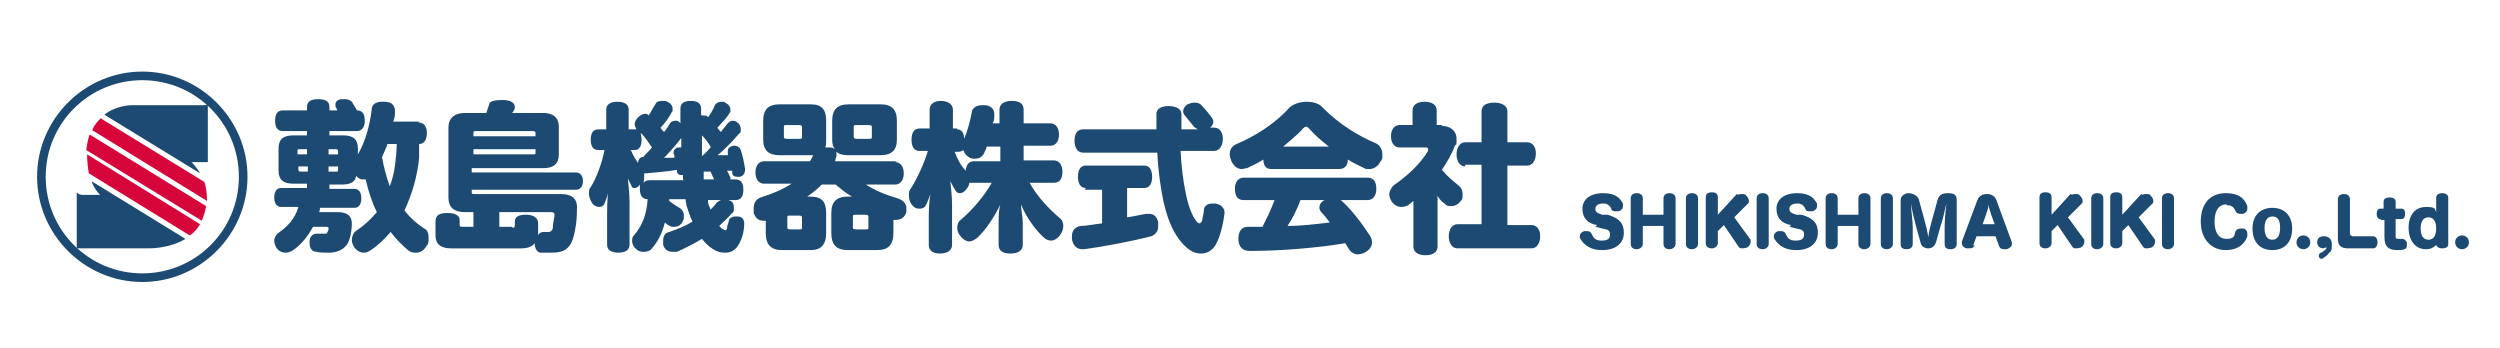 <?xml version="1.0" encoding="UTF-8"?>
<svg id="_レイヤー_1" data-name="レイヤー_1" xmlns="http://www.w3.org/2000/svg" version="1.1" viewBox="0 0 289.9 40.3">
  <!-- Generator: Adobe Illustrator 29.0.1, SVG Export Plug-In . SVG Version: 2.1.0 Build 192)  -->
  <defs>
    <style>
      .st0 {
        fill: #1d4a72;
      }

      .st1 {
        fill: #d7063a;
      }
    </style>
  </defs>
  <path class="st0" d="M16.5,32.7c-6.7,0-12.2-5.5-12.2-12.2s5.5-12.2,12.2-12.2,12.2,5.5,12.2,12.2-5.5,12.2-12.2,12.2ZM16.5,9.3c-6.2,0-11.2,5-11.2,11.2s5,11.2,11.2,11.2,11.2-5,11.2-11.2-5-11.2-11.2-11.2Z"/>
  <path class="st0" d="M22.1,18.8h2v-6.8s0,.2-.5.2h-8.4s-1.7,0-3.1,1.1l11.1,6.8c-.5-.9-1.1-1.4-1.1-1.4Z"/>
  <path class="st0" d="M11.6,22.6h-2c-.5,0-.7-.3-.7-.3v6.5h8.3c.3,0,2.5,0,4.3-1.1l-10.9-6.7c.3.8.7,1.3,1.1,1.7Z"/>
  <path class="st1" d="M10.3,20.1l11.7,7.2c.5-.3.9-.8,1.2-1.3l-13.1-8.1c0,.9.1,1.6.2,2.2Z"/>
  <path class="st1" d="M11.7,13.7c-.4.4-.8.8-1,1.4l13.3,8.2c0-.9-.1-1.6-.3-2.2l-11.9-7.3Z"/>
  <path class="st1" d="M10,17.4l13.4,8.2c.2-.5.4-1.1.5-1.7l-13.5-8.3c-.2.5-.3,1.1-.4,1.8Z"/>
  <g>
    <path class="st0" d="M48.5,14.2c.6,0,1,.4,1,1.2s-.3,1.3-.9,1.3c0,.1,0,.3,0,.4,0,.4,0,.8,0,1.2-.2,2.1-.8,4.2-1.7,6.1.7.9,1.5,1.6,2.3,2.1.4.2.5.6.5,1.1s0,.7-.3,1c-.3.5-.7.7-1.2.7s-.6-.1-.9-.3c-.7-.6-1.4-1.3-2-2.1-.7.8-1.5,1.6-2.3,2.1-.3.2-.5.3-.8.3-.4,0-.8-.2-1.1-.6-.2-.3-.3-.6-.3-.8,0-.5.2-1,.6-1.2.9-.6,1.6-1.3,2.3-2.1-.6-1.2-1-2.5-1.3-3.8-.1,0-.2,0-.4,0-.3,0-.5-.2-.7-.4-.1.7-.7,1-1.6,1h-1.5v.5h2.9c.5,0,.8.4.8,1.1s-.3,1.1-.8,1.1h-4c0,.1,0,.3-.1.5h2.2c1.1,0,1.6.5,1.6,1.3h0c0,.8-.2,2-.6,2.5-.4.5-.9.8-1.8.9,0,0-.2,0-.4,0-.4,0-1,0-1.3-.1-.5,0-.8-.4-.8-1s0-.1,0-.2c0-.6.4-.9.8-.9s0,0,.1,0c.2,0,.4,0,.7,0s.2,0,.3,0c.1,0,.2-.2.3-.5,0,0,0,0,0-.1,0-.1,0-.2-.3-.2h-1.5c-.6,1.1-1.4,2.1-2.3,2.7-.3.2-.6.3-.9.3s-.7-.1-1-.5c-.2-.3-.3-.6-.3-.9s.2-.7.5-.9c1-.7,1.9-1.6,2.3-3h-2c-.5,0-.8-.4-.8-1.1s.3-1.1.8-1.1h3v-.5h-1.6c-1.2,0-1.7-.5-1.7-1.5v-2.6c0-1,.5-1.5,1.7-1.5h1.6v-.5h-2.8c-.6,0-.9-.4-.9-1.2s.3-1.2.9-1.2h2.8v-.4c0-.6.4-.9,1.3-.9s1.3.3,1.3.9v.4h.9c0-.1-.1-.3-.2-.4,0,0,0-.2,0-.3,0-.3.2-.5.6-.6.1,0,.3,0,.5,0,.3,0,.6.1.8.3.2.3.4.7.6,1h0c.6,0,.9.4.9,1.2s-.4,1.2-.9,1.2h-3.2v.5h1.6c1.2,0,1.7.5,1.7,1.5v.7c.9-1.5,1.4-3.5,1.6-5.2,0-.6.5-.9,1.2-.9s.2,0,.3,0c.8,0,1.2.4,1.2,1.1s0,.2,0,.3c0,.3-.1.6-.2.9h3ZM34.8,17.3c-.3,0-.3,0-.3.3v.3h1.1v-.6h-.8ZM34.6,19.3v.3c0,.2,0,.3.3.3h.8v-.6h-1.1ZM39.2,17.9v-.3c0-.2,0-.3-.3-.3h-.8v.6h1.1ZM38.9,19.9c.3,0,.3,0,.3-.3v-.3h-1.1v.6h.8ZM44.9,16.8c-.2.5-.4,1-.6,1.4.2,1.2.5,2.3.9,3.4.3-.8.5-1.6.6-2.4.1-.8.2-1.6.2-2.5h-1.1Z"/>
    <path class="st0" d="M55.1,24.6h-1.2c-1.2,0-1.9-.5-1.9-1.7v-8.1c0-1.1.7-1.7,1.9-1.7h2.5c.1-.4.2-.6.3-.9,0-.4.4-.6,1.6-.6h.1c.9,0,1.3.4,1.3.8s0,0,0,.1c0,.2-.2.4-.3.6h3.6c1.1,0,1.8.5,1.8,1.6v3.2c0,1.1-.6,1.6-1.8,1.6h-8.3v.5h12.1c.5,0,.8.4.8,1s-.3,1-.8,1h-12.1v.2c0,.3,0,.3.4.3h9.9c1.4,0,2,.6,1.9,1.8,0,1.4-.2,2.6-.5,3.5-.4,1.1-1.1,1.5-2.4,1.5s-.9,0-1.3,0c-.4,0-.7-.5-.7-1.1-.3.4-.8.6-1.6.6h-8.1c-1.2,0-1.8-.5-1.8-1.5v-1.6c0-.8.5-1,1.4-1s1.4.3,1.4.8v.5c0,.2,0,.3.3.3h1.3v-1.7ZM62.1,15.8v-.3c0-.2,0-.3-.4-.3h-6.4c-.4,0-.4,0-.4.3v.3h7.2ZM54.9,17.9h6.8c.4,0,.4,0,.4-.2v-.4h-7.2v.6ZM59.4,26.4c.2,0,.3,0,.3-.3v-.4c0-.6.5-.8,1.3-.8s1.4.3,1.4,1v1.4c.1-.3.4-.4.6-.4h0c.2,0,.4,0,.6,0s.4-.1.5-.4c0-.4.1-.9.2-1.5,0-.2,0-.4-.4-.4h-6v1.7h1.5Z"/>
    <path class="st0" d="M81.4,13.4c0,0,.2,0,.3,0,.1,0,.3,0,.4.2.3-.4.6-.9.8-1.4.1-.2.4-.4.7-.4s.4,0,.5.1c.4.2.6.5.6.8s0,.3-.1.4c-.4.7-.9,1.1-1.4,1.7.1.2.3.4.4.5.2-.3.5-.6.7-.9.2-.2.4-.4.6-.4s.4,0,.6.2c.3.2.4.5.4.8s0,.4-.2.5c-.7.8-1.6,1.8-2.5,2.5.3,0,.7,0,1,0h.2c0-.1,0-.2,0-.3,0,0,0-.1,0-.2,0-.3.2-.5.6-.6,0,0,.2,0,.2,0,.3,0,.6.2.7.5.2.6.4,1.5.5,2.2h0c0,.5-.2.8-.6.9-.1,0-.2,0-.3,0-.4,0-.6-.2-.6-.5,0,0,0-.1,0-.2,0,0-.1,0-.2,0-.1,0-.3,0-.4,0,.2.3.3.6.4.8,0,0,0,.1,0,.2h.6c.6,0,.9.4.9,1.2s-.3,1.2-.9,1.2h-1c.1,0,.3,0,.4.1.3.1.4.4.4.8s0,.5-.3.7c-.4.5-.9.9-1.4,1.4.1.1.2.2.3.3.2.1.3.2.4.2s.1,0,.2-.2c0-.2.1-.5.2-.8,0-.4.4-.6.8-.6s.1,0,.2,0c.6,0,.8.4.8.8h0c0,1-.3,2-.8,2.7-.4.5-.8.7-1.4.7s-.9-.1-1.4-.4c-.5-.3-.9-.7-1.3-1.2-1,.6-2,1.1-2.9,1.5-.2,0-.4,0-.5,0-.5,0-.9-.2-1.1-.8,0-.1,0-.3,0-.5,0-.5.2-.9.7-1,.9-.3,1.9-.7,2.7-1.2-.3-.6-.5-1.3-.7-1.9,0-.2-.1-.4-.1-.7h-1.9c0,0,0,.1,0,.2.4.3.8.6,1.2.8.3.2.5.5.5.9s0,.4-.1.6c-.2.5-.6.7-1,.7s-.2,0-.3,0c-.3-.1-.6-.3-.8-.5-.3,1.2-.8,2.2-1.5,3-.2.3-.6.4-.9.4s-.6,0-.9-.3c-.3-.2-.5-.6-.5-.9s0-.5.2-.7c.9-1,1.5-2.4,1.6-4.2-.6,0-.9-.4-.9-1.2s0-.3,0-.5c-.2.3-.4.4-.6.4s-.2,0-.3-.1c-.1-.2-.3-.6-.5-1,.1.9.2,1.7.2,2.8v4.9c0,.6-.5.9-1.3.9s-1.3-.3-1.3-.9v-3.4c0-.6,0-1.5.1-2.6-.1.5-.3.9-.4,1.2-.1.3-.4.4-.6.4s-.6-.1-.8-.4c-.2-.3-.4-.7-.4-1.1s0-.6.2-.8c.7-1.1,1.3-2.8,1.6-4.3h-.7c-.6,0-.9-.4-.9-1.2s.3-1.2.9-1.2h.9v-2.3c0-.6.5-.9,1.3-.9s1.3.3,1.3.9v2.3h.6c.1,0,.2,0,.3,0-.1-.2-.2-.4-.2-.6s.1-.5.4-.8c.3-.3.6-.4.8-.4s.3,0,.4.2c.3-.4.5-.9.8-1.3.1-.3.4-.4.8-.4s.4,0,.6.1c.4.2.6.5.6.8s0,.3-.1.4c-.3.6-.8,1.3-1.3,1.8.1.2.2.3.4.5.3-.3.5-.7.7-1,.1-.2.4-.3.6-.3s.4,0,.6.3v-1.7c0-.6.4-.9,1.2-.9s1.2.3,1.2.9v.7ZM73.2,17.5c.2.5.5,1,.8,1.4,0-.5.3-.7.6-.7h0c.3-.4.7-.7,1-1.1-.4-.6-.8-1.2-1.3-1.7,0,.2.1.5.1.8,0,.8-.3,1.2-.8,1.2h-.5ZM79.2,20.8s0,0,0-.1c0-.1,0-.2,0-.4,0,0-.1,0-.2,0-.3,0-.5-.2-.5-.4,0,0,0-.1,0-.2-1.2.2-2.5.3-3.6.4h0c0,0-.1,0-.2,0,0,.1,0,.3,0,.4,0,.2,0,.4-.1.7.2-.2.4-.3.7-.3h4ZM78.1,17.8c0,0,0-.1,0-.1,0-.3.2-.5.5-.6,0,0,.1,0,.2,0s.1,0,.2,0c0-.2,0-.4,0-.6v-.5c-.6.8-1.3,1.6-2,2.3.4,0,.8,0,1.2,0,0-.1,0-.2,0-.3ZM82.4,17c-.3-.5-.6-.9-1-1.3,0,.8,0,1.6,0,2.4.4-.3.7-.7,1-1ZM82.8,20.8c-.1-.3-.3-.6-.4-.9-.1,0-.3,0-.4,0s-.3,0-.4,0c0,.3,0,.6,0,.9h1.1ZM82.1,23.2c0,0,0,.1,0,.2,0,.3.2.6.3.9.3-.3.5-.5.7-.8.1-.1.3-.2.5-.3h-1.5Z"/>
    <path class="st0" d="M103.8,18.8c.6,0,1,.5,1,1.3s-.4,1.3-1,1.3h-3.4c1.1.7,2.3,1.2,3.7,1.6.6.2,1,.6,1,1.1s0,.3,0,.5c-.2.6-.6.9-1.2.9s-.2,0-.3,0v1.5c0,1.4-.6,2-1.9,2h-3.4c-1.3,0-1.9-.6-1.9-2v-2.3c0-1.3.6-1.9,1.9-1.9h.5c-.7-.4-1.3-.9-1.9-1.4h-1.6c-.5.5-1.1,1-1.7,1.4h.4c1.3,0,1.8.6,1.8,1.9v2.3c0,1.4-.6,2-1.8,2h-3.3c-1.3,0-1.9-.6-1.9-2v-1.4c0,0-.2,0-.3,0-.5,0-.9-.3-1.1-.9,0-.2,0-.4,0-.6,0-.6.3-1,.8-1.2,1.3-.4,2.5-.9,3.6-1.6h-3.2c-.6,0-1-.5-1-1.3s.4-1.3,1-1.3h5.3c.1-.1.2-.3.3-.5,0,0,0-.1.1-.2h-3.9c-1.3,0-1.9-.6-1.9-1.8v-2.2c0-1.3.6-1.9,1.9-1.9h3.6c1.3,0,1.8.6,1.8,1.9v2.2c0,.4,0,.6-.1.9h.1c.1,0,.3,0,.4,0,.3,0,.5.1.6.2-.2-.3-.3-.6-.3-1.1v-2.2c0-1.3.6-1.9,1.9-1.9h3.7c1.3,0,1.9.6,1.9,1.9v2.2c0,1.2-.6,1.8-1.9,1.8h-3.7c-.6,0-1.1-.1-1.4-.4,0,0,0,.2,0,.3s0,.3-.1.5c0,0,0,.2-.1.3h7.2ZM93,14.8c0-.2,0-.3-.4-.3h-1.3c-.4,0-.4,0-.4.3v1c0,.2,0,.3.4.3h1.3c.4,0,.4,0,.4-.3v-1ZM93,25.3c0-.2,0-.3-.4-.3h-.9c-.4,0-.4,0-.4.3v1c0,.2,0,.3.4.3h.9c.4,0,.4,0,.4-.3v-1ZM98.9,26.3c0,.2,0,.3.4.3h1c.4,0,.4,0,.4-.3v-1.1c0-.2,0-.3-.4-.3h-1c-.4,0-.4,0-.4.3v1.1ZM101.1,14.8c0-.2,0-.3-.4-.3h-1.3c-.4,0-.4,0-.4.3v1c0,.2,0,.3.4.3h1.3c.4,0,.4,0,.4-.3v-1Z"/>
    <path class="st0" d="M111,15c.5,0,.8.4.8,1.1.4-.9.7-2.1.9-3.1,0-.4.5-.8,1.1-.8s.2,0,.4,0c.7,0,1.1.5,1.1,1s0,.1,0,.2c0,.3,0,.6-.2.9h.8v-1.6c0-.6.5-1,1.4-1s1.4.3,1.4,1v1.6h3.1c.6,0,1,.5,1,1.3s-.4,1.3-1,1.3h-3.1v1.7h3.5c.6,0,1,.5,1,1.3s-.3,1.3-1,1.3h-2.8c.8,1.5,2.2,3,3.5,4.1.3.2.4.6.4.9s-.1.7-.4,1.1c-.3.4-.7.6-1,.6s-.6-.1-.9-.4c-1-.9-2.1-2.5-2.6-3.8,0,.7.2,1.4.2,2.2v2.5c0,.6-.5,1-1.4,1s-1.4-.3-1.4-1v-2.5c0-.7,0-1.5.2-2.2-.6,1.3-1.7,3-2.7,3.9-.3.2-.6.4-.9.4s-.7-.2-1-.6c-.3-.3-.4-.7-.4-1s.1-.7.4-.9c1.3-1.1,2.7-2.7,3.6-4.3h-2.2c-.1,0-.3,0-.4,0,0,.3-.2.6-.4.8-.2.3-.5.4-.7.4s-.4-.1-.5-.3c-.2-.3-.4-.7-.6-1.1.1.9.2,1.9.2,2.8v4.6c0,.6-.5,1-1.4,1s-1.3-.4-1.3-1v-2.7c0-1.1,0-2.2.2-3.2-.2.5-.4,1.1-.6,1.4-.1.2-.4.3-.7.3s-.6-.1-.8-.4c-.3-.3-.4-.7-.4-1.1s0-.6.2-.8c.8-1.3,1.5-2.8,2-4.4h-1c-.6,0-.9-.5-.9-1.3s.3-1.3.9-1.3h1.2v-2.2c0-.6.5-1,1.3-1s1.4.4,1.4,1v2.2h.5ZM110.7,17.6c.3.8.7,1.6,1.3,2.2,0-.7.4-1.1.9-1.1h3.1v-1.7h-1.6c0,.3-.2.5-.3.8-.2.4-.6.6-1,.6s-.5,0-.8-.2c-.3-.2-.5-.5-.6-.8-.1.1-.3.2-.6.2h-.4Z"/>
    <path class="st0" d="M138.6,14.8c-.1,0-.2-.2-.3-.3-.3-.4-.6-.7-.9-1.1-.1-.1-.2-.3-.2-.5,0-.3.2-.6.5-.8.3-.1.5-.2.8-.2.4,0,.7.1.9.4.4.4.8.9,1.1,1.3.1.2.2.3.2.5,0,.3-.2.6-.4.7h.5c.6,0,1,.5,1,1.3s-.4,1.4-1,1.4h-3.9c.1,1.9.3,3.5.6,4.9.3,1.6.8,2.7,1.2,3.2.1.2.3.3.4.3s.2-.1.3-.3c0-.3.2-.8.2-1.2,0-.5.4-.8,1-.8s.2,0,.3,0c.7.1,1.1.5,1.1,1.1h0c-.2,1.6-.6,3-1.1,3.8-.4.6-1,.9-1.6.9s-1.1-.2-1.6-.6c-1.3-1.1-2.2-2.8-2.8-5.5-.3-1.5-.6-3.4-.7-5.6h-8.6c-.6,0-1-.5-1-1.4s.4-1.3,1-1.3h8.5c0-.6,0-1.2,0-1.8s.6-.9,1.4-.9,1.5.3,1.5.9,0,1.3,0,1.8h1.9ZM125.9,21.8c-.6,0-.9-.5-.9-1.3s.3-1.3.9-1.3h6.8c.6,0,.9.5.9,1.3s-.3,1.3-.9,1.3h-2v3.4c.8-.1,1.5-.3,2.2-.4.1,0,.2,0,.4,0,.5,0,.8.3,1,.9,0,.2,0,.4,0,.6,0,.5-.3.9-.8,1.1-2.4.6-5.5,1.2-7.8,1.5,0,0-.1,0-.2,0-.7,0-1.1-.5-1.2-1.2,0-.1,0-.2,0-.3,0-.7.4-1.1,1-1.2.7,0,1.6-.2,2.5-.3v-3.9h-2Z"/>
    <path class="st0" d="M147.4,19.6c-.6,0-.9-.4-.9-1.1-.6.4-1.3.7-1.9,1-.2,0-.4.1-.6.1-.5,0-.9-.3-1.2-.9-.1-.3-.2-.5-.2-.8,0-.6.3-1,.8-1.2,2.1-.9,4.4-2.3,6.1-4.2.4-.4,1.2-.7,2-.7s1.5.2,1.9.7c1.9,1.9,4,3.2,6.1,4.1.5.2.8.7.8,1.3s0,.5-.2.8c-.3.6-.8.9-1.3.9s-.4,0-.6-.1c-.6-.3-1.3-.6-1.9-1,0,.7-.4,1.1-1,1.1h-7.9ZM144.2,23.2c-.7,0-1-.5-1-1.3s.4-1.3,1-1.3h14.4c.7,0,1,.5,1,1.3s-.4,1.3-1,1.3h-3.2c0,0,.1,0,.2.1,1.2,1.1,2.4,2.7,3.3,4.1.1.2.2.4.2.7,0,.4-.2.8-.7,1.1-.3.2-.7.3-1,.3s-.7-.2-.9-.5c-.2-.3-.4-.6-.5-.8-2.9.5-7.3.9-11.1.9-.8,0-1.3-.5-1.3-1.4h0c0-.9.4-1.4,1.1-1.4h1.7c.5-1,1-2,1.4-3.1h-3.5ZM154.1,17c-.9-.7-1.7-1.4-2.3-2.1-.1-.1-.2-.2-.3-.2s-.2,0-.4.2c-.6.7-1.5,1.4-2.3,2.1h5.4ZM150.8,23.2c-.4,1.1-.9,2.1-1.5,3,1.6,0,3.2-.2,4.9-.4-.3-.4-.6-.8-.9-1.1-.2-.2-.3-.4-.3-.6,0-.4.2-.7.6-.9h-2.8Z"/>
    <path class="st0" d="M167.2,14.6c.9,0,1.7.5,1.7,1.5s0,.5-.2.8c-.3.9-.9,1.9-1.5,2.8.6.7,1.3,1.3,1.8,1.7.4.3.6.6.6,1.1s0,.6-.2.8c-.3.4-.7.6-1.1.6s-.5,0-.8-.3c-.3-.2-.6-.5-.8-.9v5.9c0,.6-.5,1-1.4,1s-1.4-.4-1.4-1v-5.3c-.2.2-.4.3-.6.5-.2.1-.5.2-.8.2-.4,0-.8-.2-1.1-.6-.2-.3-.3-.6-.3-.9s.2-.7.5-1c1.6-1.1,3.1-2.5,4-4,0,0,0-.1,0-.2s0-.2-.3-.2h-3c-.6,0-1-.5-1-1.3s.4-1.3,1-1.3h1.5v-1.7c0-.6.5-1,1.4-1s1.4.4,1.4,1v1.7h.6ZM169.9,19.3c-.6,0-1-.6-1-1.4s.4-1.4,1-1.4h1.9v-3.6c0-.7.6-1,1.5-1s1.5.4,1.5,1v3.6h2.3c.6,0,1,.5,1,1.3s-.4,1.4-1,1.4h-2.3v6.9h2.8c.6,0,1,.5,1,1.3s-.4,1.4-1,1.4h-8.6c-.6,0-1-.6-1-1.4s.4-1.4,1-1.4h2.8v-6.9h-1.9Z"/>
  </g>
  <g>
    <path class="st0" d="M185.2,26.1c-1.2-.2-1.7-.9-1.7-1.9s.8-1.8,2.4-1.8,2,.7,2.3,1.2c0,0,0,.2,0,.3,0,.3-.2.5-.5.6-.1,0-.2,0-.3,0-.3,0-.5,0-.6-.4-.2-.3-.4-.5-.9-.5s-.9.2-.9.6.2.5.8.7h.6c1.4.4,1.9,1,1.9,2.1s-.8,2-2.5,2-2.3-.9-2.6-1.4c0,0,0-.2,0-.2,0-.3.2-.5.5-.6.1,0,.2,0,.3,0,.3,0,.5.1.6.4.2.4.4.7,1.1.7s1-.2,1-.7-.3-.6-.9-.7l-.8-.2Z"/>
    <path class="st0" d="M190.5,28.3c0,.3-.3.6-.7.6s-.7-.2-.7-.6v-5.3c0-.4.3-.6.7-.6s.7.2.7.6v1.9h2.4v-1.9c0-.4.3-.6.7-.6s.7.2.7.6v5.3c0,.3-.3.6-.7.6s-.7-.2-.7-.6v-2.1h-2.4v2.1Z"/>
    <path class="st0" d="M196.9,28.3c0,.3-.3.6-.7.6s-.7-.2-.7-.6v-5.3c0-.4.3-.6.7-.6s.7.2.7.6v5.3Z"/>
    <path class="st0" d="M201.6,22.6c0-.1.2-.1.4-.1s.4,0,.5.2c.2.2.3.4.3.6s0,.2-.1.3l-1.6,1.6,1.9,2.6c0,0,0,.2,0,.3,0,.2-.2.5-.4.6-.1,0-.3.1-.5.1s-.4,0-.5-.2l-1.7-2.5-.7.7v1.4c0,.3-.3.6-.7.6s-.7-.2-.7-.6v-5.3c0-.4.2-.6.7-.6s.7.2.7.6v2l2.2-2.4Z"/>
    <path class="st0" d="M205.1,28.3c0,.3-.3.6-.7.6s-.7-.2-.7-.6v-5.3c0-.4.3-.6.7-.6s.7.2.7.6v5.3Z"/>
    <path class="st0" d="M207.7,26.1c-1.2-.2-1.7-.9-1.7-1.9s.8-1.8,2.4-1.8,2,.7,2.3,1.2c0,0,0,.2,0,.3,0,.3-.2.5-.5.6-.1,0-.2,0-.3,0-.3,0-.5,0-.6-.4-.2-.3-.4-.5-.9-.5s-.9.2-.9.6.2.5.8.7h.6c1.4.4,1.9,1,1.9,2.1s-.8,2-2.5,2-2.3-.9-2.6-1.4c0,0,0-.2,0-.2,0-.3.2-.5.5-.6.1,0,.2,0,.3,0,.3,0,.5.1.6.4.2.4.4.7,1.1.7s1-.2,1-.7-.3-.6-.9-.7l-.8-.2Z"/>
    <path class="st0" d="M213.1,28.3c0,.3-.3.6-.7.6s-.7-.2-.7-.6v-5.3c0-.4.3-.6.7-.6s.7.2.7.6v1.9h2.4v-1.9c0-.4.3-.6.7-.6s.7.2.7.6v5.3c0,.3-.3.6-.7.6s-.7-.2-.7-.6v-2.1h-2.4v2.1Z"/>
    <path class="st0" d="M219.5,28.3c0,.3-.3.6-.7.6s-.7-.2-.7-.6v-5.3c0-.4.3-.6.7-.6s.7.2.7.6v5.3Z"/>
    <path class="st0" d="M226.9,28.3c0,.3-.2.6-.7.6s-.7-.2-.7-.6v-1.9c0-.8.1-1.9.2-2.8-.2.8-.4,1.9-.7,2.7l-.5,1.8c-.2.5-.5.7-.9.7s-.8-.2-.9-.7l-.5-1.8c-.2-.8-.5-1.9-.6-2.7,0,.8.2,1.9.2,2.8v1.9c0,.3-.2.6-.7.6s-.7-.2-.7-.6v-5.1c0-.5.5-.8.9-.8s1,.2,1.2.7l.6,2.2c.2.7.4,1.5.5,2.2.1-.8.3-1.5.5-2.2l.6-2.2c.2-.5.5-.7,1.2-.7s1,.2,1,.8v5.1Z"/>
    <path class="st0" d="M229,28.4c-.1.3-.3.4-.6.4s-.2,0-.3,0c-.3,0-.6-.3-.6-.6s0-.1,0-.2l1.8-4.8c.2-.5.6-.7,1.1-.7s.9.2,1.1.7l1.8,4.9c0,0,0,.1,0,.2,0,.3-.3.5-.6.6,0,0-.2,0-.3,0-.3,0-.5-.1-.6-.4l-.4-1.1h-2.2l-.4,1.1ZM230.9,24.9c-.1-.4-.3-.8-.3-1.2,0,.4-.2.8-.3,1.2l-.4,1.1h1.4l-.4-1.1Z"/>
    <path class="st0" d="M240.3,22.6c0-.1.2-.1.4-.1s.4,0,.5.2c.2.2.3.4.3.6s0,.2-.1.3l-1.6,1.6,1.9,2.6c0,0,0,.2,0,.3,0,.2-.2.5-.4.6-.1,0-.3.1-.5.1s-.4,0-.5-.2l-1.7-2.5-.7.7v1.4c0,.3-.3.6-.7.6s-.7-.2-.7-.6v-5.3c0-.4.2-.6.7-.6s.7.2.7.6v2l2.2-2.4Z"/>
    <path class="st0" d="M243.9,28.3c0,.3-.3.6-.7.6s-.7-.2-.7-.6v-5.3c0-.4.3-.6.7-.6s.7.2.7.6v5.3Z"/>
    <path class="st0" d="M248.5,22.6c0-.1.2-.1.4-.1s.4,0,.5.2c.2.2.3.4.3.6s0,.2-.1.3l-1.6,1.6,1.9,2.6c0,0,0,.2,0,.3,0,.2-.2.5-.4.6-.1,0-.3.1-.5.1s-.4,0-.5-.2l-1.7-2.5-.7.7v1.4c0,.3-.3.6-.7.6s-.7-.2-.7-.6v-5.3c0-.4.2-.6.7-.6s.7.2.7.6v2l2.2-2.4Z"/>
    <path class="st0" d="M252.1,28.3c0,.3-.3.6-.7.6s-.7-.2-.7-.6v-5.3c0-.4.3-.6.7-.6s.7.2.7.6v5.3Z"/>
    <path class="st0" d="M258.2,23.7c-.9,0-1.4.7-1.4,2s.5,2,1.4,2,.9-.4,1-.8c.1-.3.4-.4.6-.4s.2,0,.3,0c.3,0,.5.3.5.6s0,.2,0,.3c-.2.6-.8,1.6-2.5,1.6s-2.9-1.3-2.9-3.3,1-3.3,2.9-3.3,2.3,1,2.5,1.5c0,0,0,.2,0,.3,0,.3-.2.5-.5.6-.1,0-.2,0-.3,0-.3,0-.5-.1-.6-.4-.2-.4-.4-.6-1-.6Z"/>
    <path class="st0" d="M265.8,26.5c0,1.5-.8,2.5-2.3,2.5s-2.3-1-2.3-2.5.9-2.4,2.3-2.4,2.3.9,2.3,2.4ZM262.6,26.5c0,.8.3,1.3.9,1.3s.9-.5.9-1.4-.3-1.3-.9-1.3-.9.5-.9,1.3Z"/>
    <path class="st0" d="M267.9,28.1c0,.5-.4.8-.8.8s-.8-.3-.8-.8.4-.8.8-.8.8.3.8.8Z"/>
    <path class="st0" d="M269.4,28.8c-.3,0-.7-.2-.7-.7s.3-.7.8-.7.9.3.9.9,0,.8-.3,1c-.2.3-.5.5-.8.7,0,0,0,0-.1,0-.1,0-.2,0-.3-.2,0,0,0,0,0-.2,0,0,0-.2.2-.3.2,0,.3-.2.5-.3,0,0,.2-.2.2-.3h0s0,0,0,0h0s0,0-.1,0Z"/>
    <path class="st0" d="M272.6,27.2c0,.1.1.2.2.2h2.4c.3,0,.5.3.5.7s-.2.7-.5.7h-2.9c-.8,0-1.2-.3-1.2-1.1v-4.6c0-.4.3-.6.7-.6s.7.2.7.6v4.2Z"/>
    <path class="st0" d="M276,25.4c-.3,0-.4-.3-.4-.6s.1-.6.4-.6h.4v-.8c0-.3.2-.5.7-.5s.7.2.7.5v.8h.7c.3,0,.4.3.4.6s-.1.6-.4.6h-.7v2c0,.2,0,.3.3.3s.2,0,.3,0c0,0,.1,0,.2,0,.2,0,.4.2.5.4,0,0,0,.2,0,.3,0,.2,0,.4-.3.5-.2.1-.5.1-.8.1-.8,0-1.5-.2-1.5-1.5v-2h-.4Z"/>
    <path class="st0" d="M282.5,28.4h0c-.3.3-.6.5-1.2.5-1.2,0-2-1-2-2.5s.8-2.4,2-2.4,1,.2,1.2.6c0-.1,0-.2,0-.3v-1.4c0-.3.3-.5.7-.5s.7.2.7.5v5.4c0,.3-.2.5-.7.5s-.7-.3-.7-.4h0ZM280.7,26.5c0,.8.3,1.3.9,1.3s.9-.5.9-1.3-.3-1.3-.9-1.3-.9.5-.9,1.3Z"/>
    <path class="st0" d="M286.3,28.1c0,.5-.4.8-.8.8s-.8-.3-.8-.8.4-.8.8-.8.8.3.8.8Z"/>
  </g>
</svg>